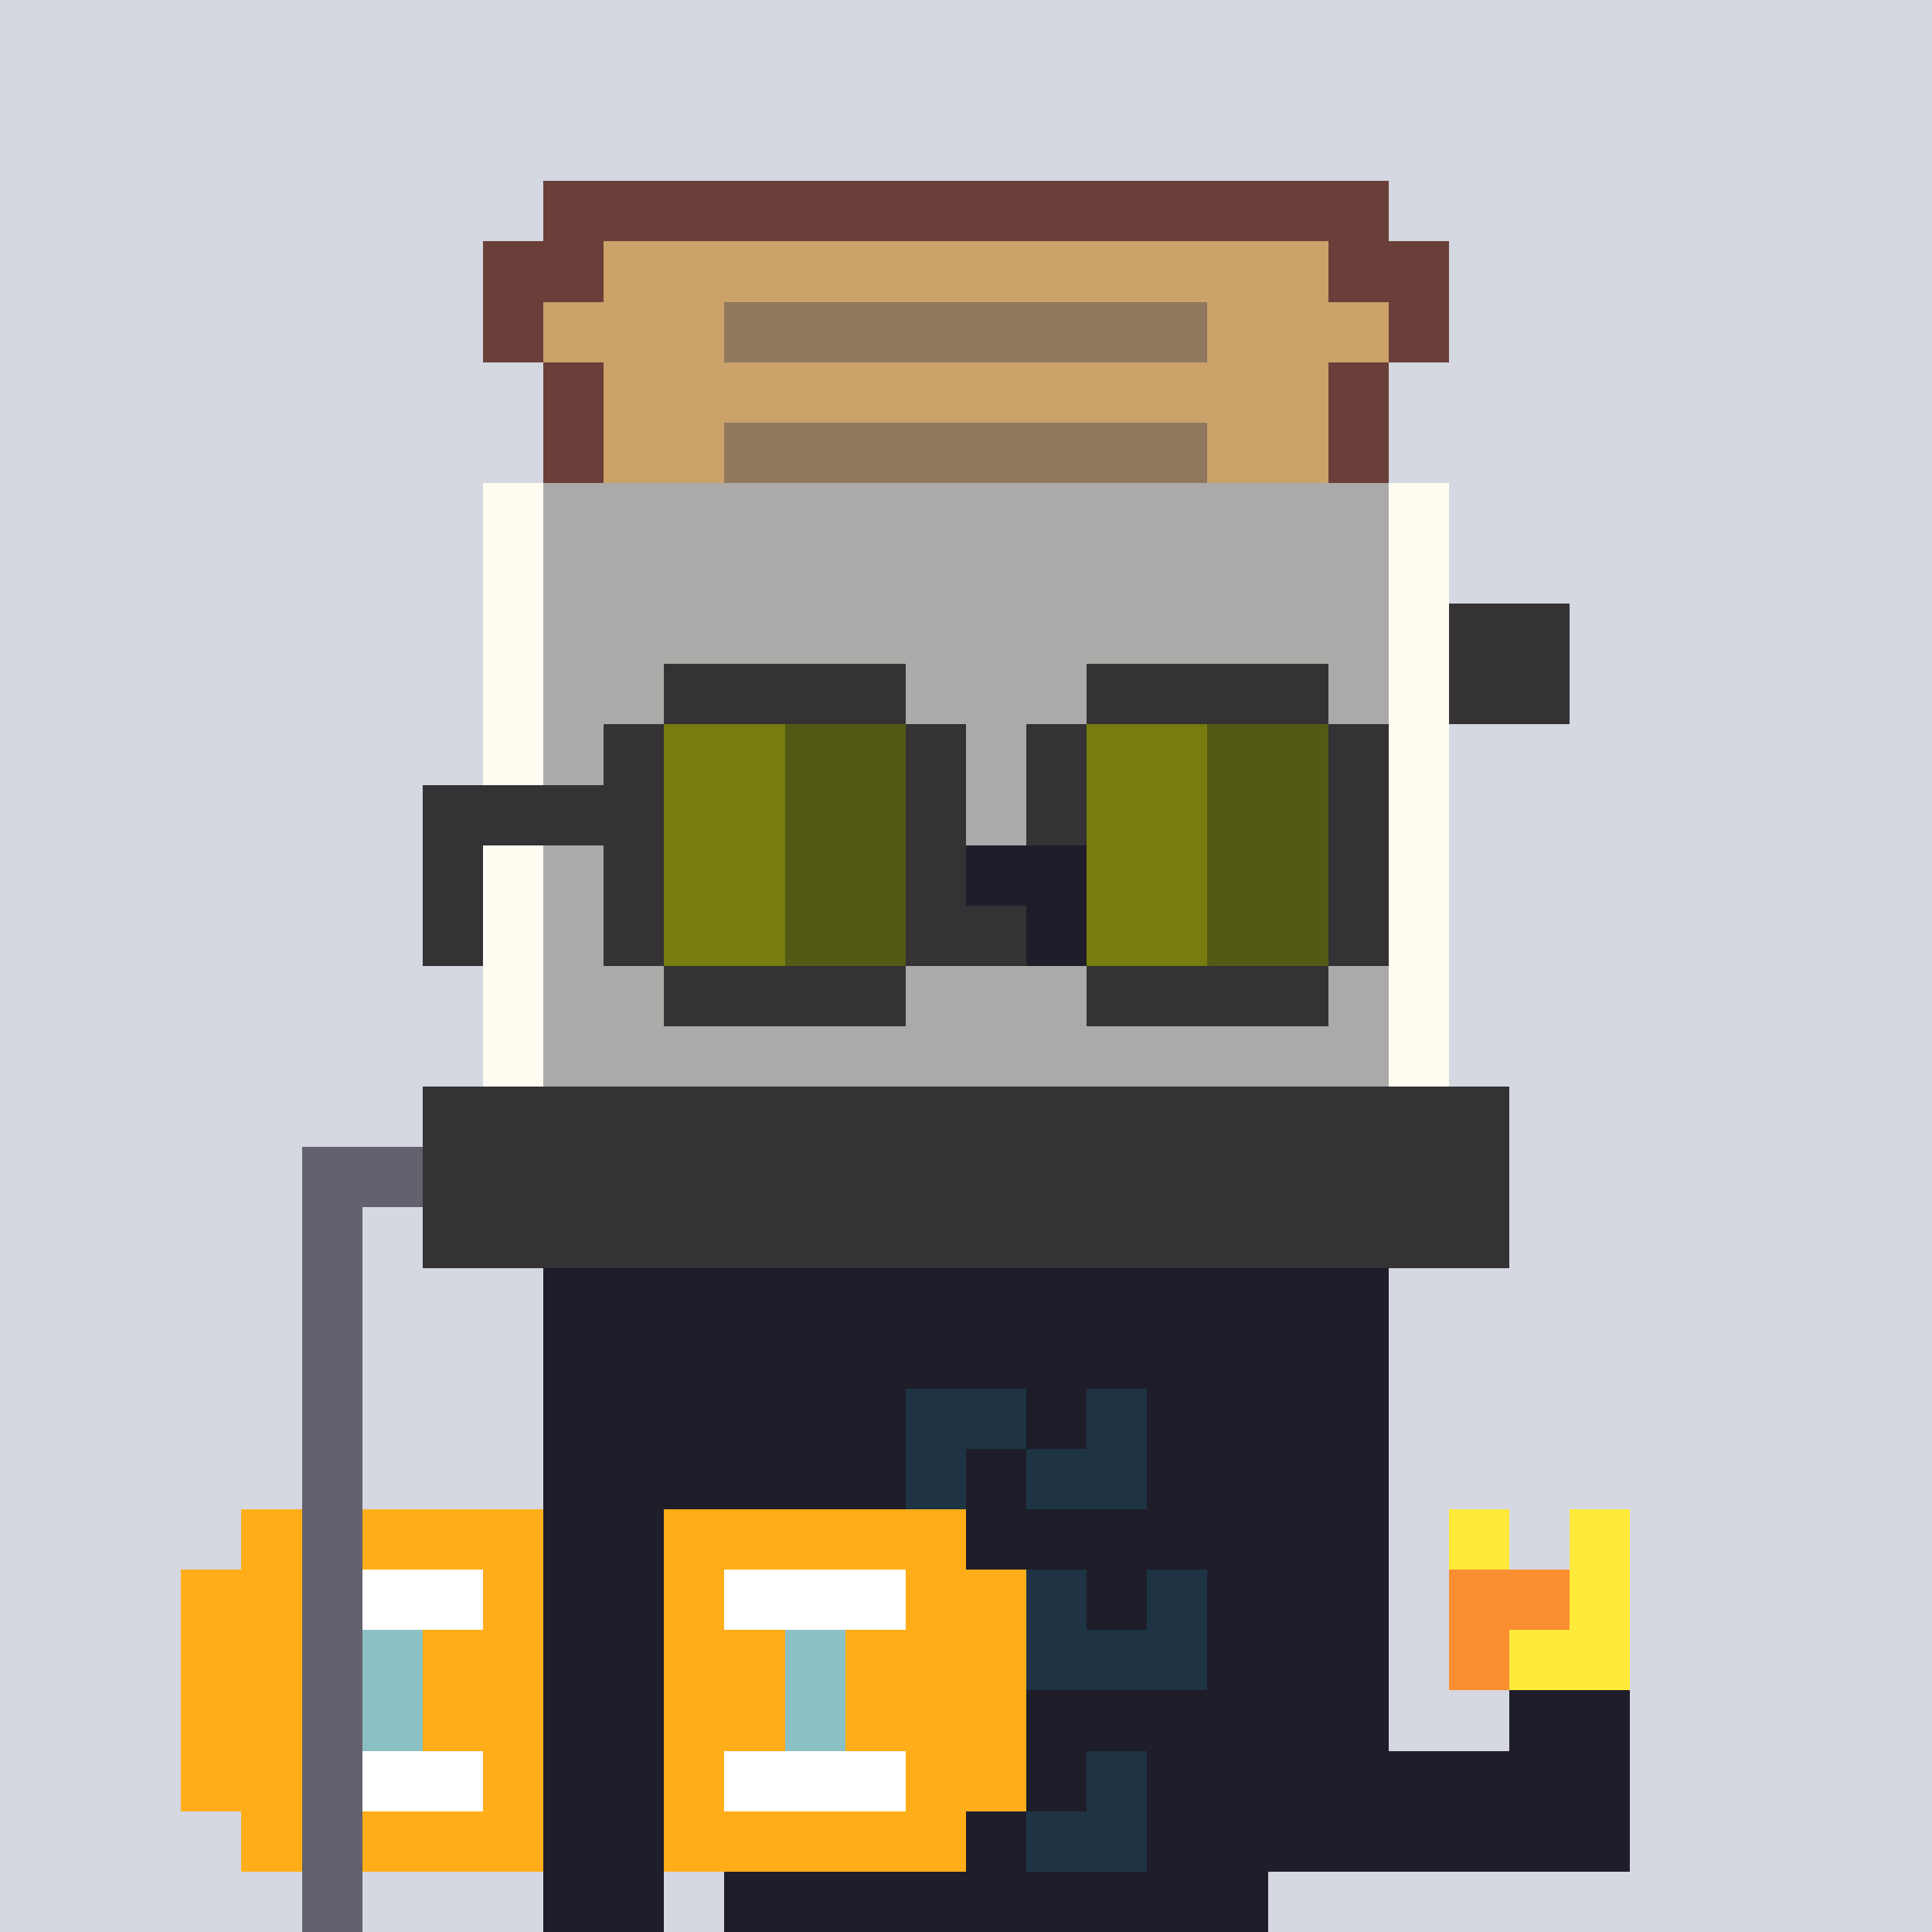 <svg width="320" height="320" viewBox="0 0 320 320" xmlns="http://www.w3.org/2000/svg" shape-rendering="crispEdges"><rect width="100%" height="100%" fill="#d5d7e1" /><rect width="140" height="10" x="90" y="210" fill="#1f1d29" /><rect width="140" height="10" x="90" y="220" fill="#1f1d29" /><rect width="60" height="10" x="90" y="230" fill="#1f1d29" /><rect width="20" height="10" x="150" y="230" fill="#1e3445" /><rect width="10" height="10" x="170" y="230" fill="#1f1d29" /><rect width="10" height="10" x="180" y="230" fill="#1e3445" /><rect width="40" height="10" x="190" y="230" fill="#1f1d29" /><rect width="60" height="10" x="90" y="240" fill="#1f1d29" /><rect width="10" height="10" x="150" y="240" fill="#1e3445" /><rect width="10" height="10" x="160" y="240" fill="#1f1d29" /><rect width="20" height="10" x="170" y="240" fill="#1e3445" /><rect width="40" height="10" x="190" y="240" fill="#1f1d29" /><rect width="20" height="10" x="90" y="250" fill="#1f1d29" /><rect width="110" height="10" x="120" y="250" fill="#1f1d29" /><rect width="10" height="10" x="240" y="250" fill="#ffe939" /><rect width="10" height="10" x="260" y="250" fill="#ffe939" /><rect width="20" height="10" x="90" y="260" fill="#1f1d29" /><rect width="20" height="10" x="120" y="260" fill="#1f1d29" /><rect width="20" height="10" x="140" y="260" fill="#1e3445" /><rect width="10" height="10" x="160" y="260" fill="#1f1d29" /><rect width="10" height="10" x="170" y="260" fill="#1e3445" /><rect width="10" height="10" x="180" y="260" fill="#1f1d29" /><rect width="10" height="10" x="190" y="260" fill="#1e3445" /><rect width="30" height="10" x="200" y="260" fill="#1f1d29" /><rect width="20" height="10" x="240" y="260" fill="#f98f30" /><rect width="10" height="10" x="260" y="260" fill="#ffe939" /><rect width="20" height="10" x="90" y="270" fill="#1f1d29" /><rect width="20" height="10" x="120" y="270" fill="#1f1d29" /><rect width="20" height="10" x="140" y="270" fill="#1e3445" /><rect width="10" height="10" x="160" y="270" fill="#1f1d29" /><rect width="30" height="10" x="170" y="270" fill="#1e3445" /><rect width="30" height="10" x="200" y="270" fill="#1f1d29" /><rect width="10" height="10" x="240" y="270" fill="#f98f30" /><rect width="20" height="10" x="250" y="270" fill="#ffe939" /><rect width="20" height="10" x="90" y="280" fill="#1f1d29" /><rect width="110" height="10" x="120" y="280" fill="#1f1d29" /><rect width="20" height="10" x="250" y="280" fill="#1f1d29" /><rect width="20" height="10" x="90" y="290" fill="#1f1d29" /><rect width="30" height="10" x="120" y="290" fill="#1f1d29" /><rect width="20" height="10" x="150" y="290" fill="#1e3445" /><rect width="10" height="10" x="170" y="290" fill="#1f1d29" /><rect width="10" height="10" x="180" y="290" fill="#1e3445" /><rect width="80" height="10" x="190" y="290" fill="#1f1d29" /><rect width="20" height="10" x="90" y="300" fill="#1f1d29" /><rect width="30" height="10" x="120" y="300" fill="#1f1d29" /><rect width="10" height="10" x="150" y="300" fill="#1e3445" /><rect width="10" height="10" x="160" y="300" fill="#1f1d29" /><rect width="20" height="10" x="170" y="300" fill="#1e3445" /><rect width="80" height="10" x="190" y="300" fill="#1f1d29" /><rect width="20" height="10" x="90" y="310" fill="#1f1d29" /><rect width="90" height="10" x="120" y="310" fill="#1f1d29" /><rect width="50" height="10" x="40" y="250" fill="#ffae1a" /><rect width="50" height="10" x="110" y="250" fill="#ffae1a" /><rect width="20" height="10" x="30" y="260" fill="#ffae1a" /><rect width="30" height="10" x="50" y="260" fill="#ffffff" /><rect width="10" height="10" x="80" y="260" fill="#ffae1a" /><rect width="10" height="10" x="110" y="260" fill="#ffae1a" /><rect width="30" height="10" x="120" y="260" fill="#ffffff" /><rect width="20" height="10" x="150" y="260" fill="#ffae1a" /><rect width="30" height="10" x="30" y="270" fill="#ffae1a" /><rect width="10" height="10" x="60" y="270" fill="#8bc0c5" /><rect width="20" height="10" x="70" y="270" fill="#ffae1a" /><rect width="20" height="10" x="110" y="270" fill="#ffae1a" /><rect width="10" height="10" x="130" y="270" fill="#8bc0c5" /><rect width="30" height="10" x="140" y="270" fill="#ffae1a" /><rect width="30" height="10" x="30" y="280" fill="#ffae1a" /><rect width="10" height="10" x="60" y="280" fill="#8bc0c5" /><rect width="20" height="10" x="70" y="280" fill="#ffae1a" /><rect width="20" height="10" x="110" y="280" fill="#ffae1a" /><rect width="10" height="10" x="130" y="280" fill="#8bc0c5" /><rect width="30" height="10" x="140" y="280" fill="#ffae1a" /><rect width="20" height="10" x="30" y="290" fill="#ffae1a" /><rect width="30" height="10" x="50" y="290" fill="#ffffff" /><rect width="10" height="10" x="80" y="290" fill="#ffae1a" /><rect width="10" height="10" x="110" y="290" fill="#ffae1a" /><rect width="30" height="10" x="120" y="290" fill="#ffffff" /><rect width="20" height="10" x="150" y="290" fill="#ffae1a" /><rect width="50" height="10" x="40" y="300" fill="#ffae1a" /><rect width="50" height="10" x="110" y="300" fill="#ffae1a" /><rect width="140" height="10" x="90" y="30" fill="#6b3f39" /><rect width="20" height="10" x="80" y="40" fill="#6b3f39" /><rect width="120" height="10" x="100" y="40" fill="#caa26a" /><rect width="20" height="10" x="220" y="40" fill="#6b3f39" /><rect width="10" height="10" x="80" y="50" fill="#6b3f39" /><rect width="30" height="10" x="90" y="50" fill="#caa26a" /><rect width="80" height="10" x="120" y="50" fill="#8f785e" /><rect width="30" height="10" x="200" y="50" fill="#caa26a" /><rect width="10" height="10" x="230" y="50" fill="#6b3f39" /><rect width="10" height="10" x="90" y="60" fill="#6b3f39" /><rect width="120" height="10" x="100" y="60" fill="#caa26a" /><rect width="10" height="10" x="220" y="60" fill="#6b3f39" /><rect width="10" height="10" x="90" y="70" fill="#6b3f39" /><rect width="20" height="10" x="100" y="70" fill="#caa26a" /><rect width="80" height="10" x="120" y="70" fill="#8f785e" /><rect width="20" height="10" x="200" y="70" fill="#caa26a" /><rect width="10" height="10" x="220" y="70" fill="#6b3f39" /><rect width="10" height="10" x="80" y="80" fill="#fffdf2" /><rect width="140" height="10" x="90" y="80" fill="#abaaa8" /><rect width="10" height="10" x="230" y="80" fill="#fffdf2" /><rect width="10" height="10" x="80" y="90" fill="#fffdf2" /><rect width="140" height="10" x="90" y="90" fill="#abaaa8" /><rect width="10" height="10" x="230" y="90" fill="#fffdf2" /><rect width="10" height="10" x="80" y="100" fill="#fffdf2" /><rect width="140" height="10" x="90" y="100" fill="#abaaa8" /><rect width="10" height="10" x="230" y="100" fill="#fffdf2" /><rect width="20" height="10" x="240" y="100" fill="#343235" /><rect width="10" height="10" x="80" y="110" fill="#fffdf2" /><rect width="140" height="10" x="90" y="110" fill="#abaaa8" /><rect width="10" height="10" x="230" y="110" fill="#fffdf2" /><rect width="20" height="10" x="240" y="110" fill="#343235" /><rect width="10" height="10" x="80" y="120" fill="#fffdf2" /><rect width="140" height="10" x="90" y="120" fill="#abaaa8" /><rect width="10" height="10" x="230" y="120" fill="#fffdf2" /><rect width="10" height="10" x="80" y="130" fill="#fffdf2" /><rect width="140" height="10" x="90" y="130" fill="#abaaa8" /><rect width="10" height="10" x="230" y="130" fill="#fffdf2" /><rect width="10" height="10" x="80" y="140" fill="#fffdf2" /><rect width="140" height="10" x="90" y="140" fill="#abaaa8" /><rect width="10" height="10" x="230" y="140" fill="#fffdf2" /><rect width="10" height="10" x="80" y="150" fill="#fffdf2" /><rect width="140" height="10" x="90" y="150" fill="#abaaa8" /><rect width="10" height="10" x="230" y="150" fill="#fffdf2" /><rect width="10" height="10" x="80" y="160" fill="#fffdf2" /><rect width="140" height="10" x="90" y="160" fill="#abaaa8" /><rect width="10" height="10" x="230" y="160" fill="#fffdf2" /><rect width="10" height="10" x="80" y="170" fill="#fffdf2" /><rect width="140" height="10" x="90" y="170" fill="#abaaa8" /><rect width="10" height="10" x="230" y="170" fill="#fffdf2" /><rect width="180" height="10" x="70" y="180" fill="#343235" /><rect width="20" height="10" x="50" y="190" fill="#62616d" /><rect width="180" height="10" x="70" y="190" fill="#343235" /><rect width="10" height="10" x="50" y="200" fill="#62616d" /><rect width="180" height="10" x="70" y="200" fill="#343235" /><rect width="10" height="10" x="50" y="210" fill="#62616d" /><rect width="10" height="10" x="50" y="220" fill="#62616d" /><rect width="10" height="10" x="50" y="230" fill="#62616d" /><rect width="10" height="10" x="50" y="240" fill="#62616d" /><rect width="10" height="10" x="50" y="250" fill="#62616d" /><rect width="10" height="10" x="50" y="260" fill="#62616d" /><rect width="10" height="10" x="50" y="270" fill="#62616d" /><rect width="10" height="10" x="50" y="280" fill="#62616d" /><rect width="10" height="10" x="50" y="290" fill="#62616d" /><rect width="10" height="10" x="50" y="300" fill="#62616d" /><rect width="10" height="10" x="50" y="310" fill="#62616d" /><rect width="40" height="10" x="110" y="110" fill="#343235" /><rect width="40" height="10" x="180" y="110" fill="#343235" /><rect width="10" height="10" x="100" y="120" fill="#343235" /><rect width="20" height="10" x="110" y="120" fill="#767c0e" /><rect width="20" height="10" x="130" y="120" fill="#535a15" /><rect width="10" height="10" x="150" y="120" fill="#343235" /><rect width="10" height="10" x="170" y="120" fill="#343235" /><rect width="20" height="10" x="180" y="120" fill="#767c0e" /><rect width="20" height="10" x="200" y="120" fill="#535a15" /><rect width="10" height="10" x="220" y="120" fill="#343235" /><rect width="40" height="10" x="70" y="130" fill="#343235" /><rect width="20" height="10" x="110" y="130" fill="#767c0e" /><rect width="20" height="10" x="130" y="130" fill="#535a15" /><rect width="10" height="10" x="150" y="130" fill="#343235" /><rect width="10" height="10" x="170" y="130" fill="#343235" /><rect width="20" height="10" x="180" y="130" fill="#767c0e" /><rect width="20" height="10" x="200" y="130" fill="#535a15" /><rect width="10" height="10" x="220" y="130" fill="#343235" /><rect width="10" height="10" x="70" y="140" fill="#343235" /><rect width="10" height="10" x="100" y="140" fill="#343235" /><rect width="20" height="10" x="110" y="140" fill="#767c0e" /><rect width="20" height="10" x="130" y="140" fill="#535a15" /><rect width="10" height="10" x="150" y="140" fill="#343235" /><rect width="20" height="10" x="160" y="140" fill="#1f1d29" /><rect width="20" height="10" x="180" y="140" fill="#767c0e" /><rect width="20" height="10" x="200" y="140" fill="#535a15" /><rect width="10" height="10" x="220" y="140" fill="#343235" /><rect width="10" height="10" x="70" y="150" fill="#343235" /><rect width="10" height="10" x="100" y="150" fill="#343235" /><rect width="20" height="10" x="110" y="150" fill="#767c0e" /><rect width="20" height="10" x="130" y="150" fill="#535a15" /><rect width="20" height="10" x="150" y="150" fill="#343235" /><rect width="10" height="10" x="170" y="150" fill="#1f1d29" /><rect width="20" height="10" x="180" y="150" fill="#767c0e" /><rect width="20" height="10" x="200" y="150" fill="#535a15" /><rect width="10" height="10" x="220" y="150" fill="#343235" /><rect width="40" height="10" x="110" y="160" fill="#343235" /><rect width="40" height="10" x="180" y="160" fill="#343235" /></svg>